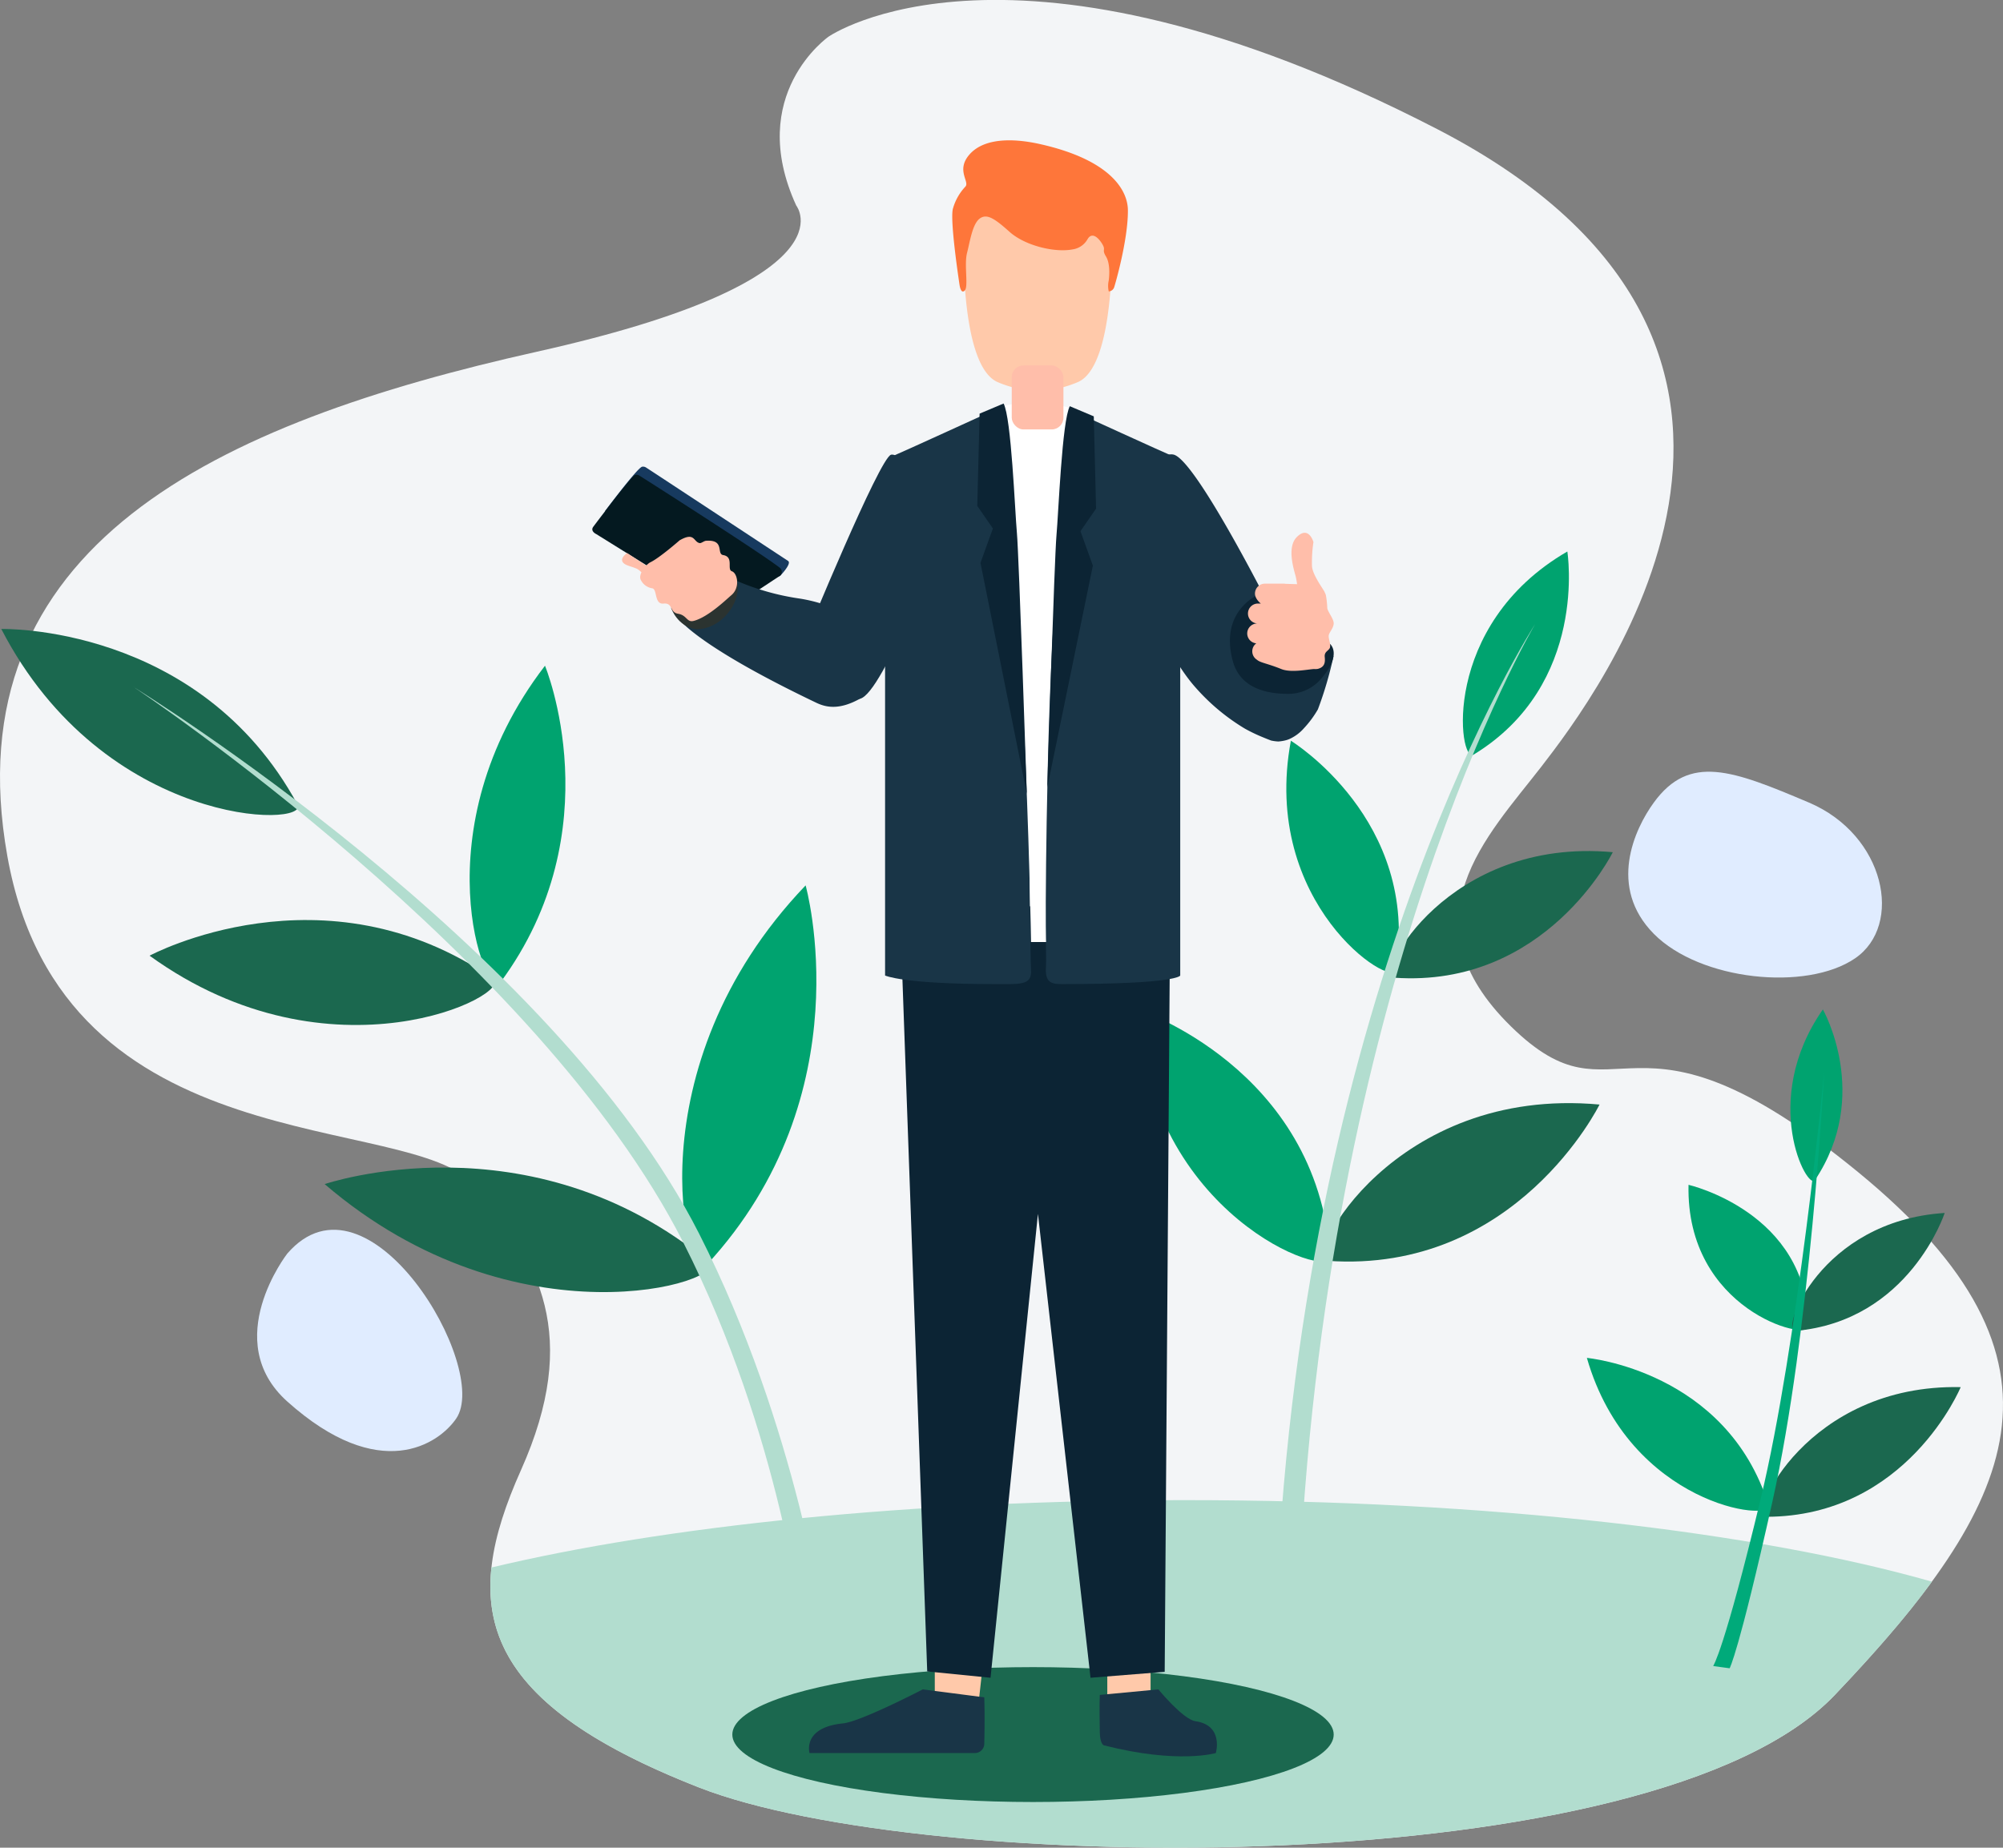 <?xml version="1.0" encoding="UTF-8" standalone="no"?>
<svg
   xmlns:dc="https://purl.org/dc/elements/1.1/"
   xmlns:cc="https://creativecommons.org/ns#"
   xmlns:rdf="https://www.w3.org/1999/02/22-rdf-syntax-ns#"
   xmlns:svg="http://www.w3.org/2000/svg"
   xmlns="http://www.w3.org/2000/svg"
   xmlns:sodipodi="https://sodipodi.sourceforge.net/DTD/sodipodi-0.dtd"
   xmlns:inkscape="https://www.inkscape.org/namespaces/inkscape"
   inkscape:version="1.0 (4035a4fb49, 2020-05-01)"
   sodipodi:docname="lv-faq-img.svg"
   version="1.1"
   viewBox="0 0 731.02 674.47"
   data-name="Слой 5"
   id="Слой_5">
  <rect x="0" y="0" width="731.02" height="674.47" fill="#808080" stroke="none"/>
  <sodipodi:namedview
     inkscape:current-layer="Слой_5"
     inkscape:window-maximized="1"
     inkscape:window-y="31"
     inkscape:window-x="-8"
     inkscape:cy="304.98663"
     inkscape:cx="360.23034"
     inkscape:zoom="0.76512471"
     showgrid="false"
     id="namedview1035"
     inkscape:window-height="1027"
     inkscape:window-width="1680"
     inkscape:pageshadow="2"
     inkscape:pageopacity="0"
     guidetolerance="10"
     gridtolerance="10"
     objecttolerance="10"
     borderopacity="1"
     bordercolor="#666666"
     pagecolor="#ffffff" />
  <defs
     id="defs938">
    <style
       id="style936">.cls-1{fill:#087f5a;}.cls-2{fill:#e0ecff;}.cls-3{fill:#a3c6ff;}.cls-4{fill:#759dd7;}.cls-5{fill:#05263d;}.cls-6{fill:#00aa7a;}.cls-7{fill:#173a5f;}.cls-8{fill:#2b3330;}.cls-9{fill:#ffbeaa;}.cls-10{fill:#fd763a;}.cls-11{fill:#424c49;}.cls-12{fill:#fff;}.cls-13{fill:#041920;}.cls-14{fill:#61736e;}</style>
  </defs>
  <path
     id="path940"
     transform="translate(-26.98 -42.32)"
     d="M613.87,230"
     class="cls-1" />
  <path
     style="fill:#f3f5f7;fill-opacity:1"
     id="path942"
     transform="translate(-26.98 -42.32)"
     d="M317.57,117.33s21.95,27.36-94.56,53.36S9.41,241.21,29.67,354.88,176.57,447.67,200.21,475s38.84,54.91,16.89,104-16.89,83.72,65,115.8S630.8,730.27,696.65,661s92.87-121.62,8.45-190.83-87-14.3-126.65-53.15-8.44-69.62,11-94.76,117.35-152.63-38-232.84S329.39,55.69,329.39,55.69,299,76.8,317.57,117.33Z"
     class="cls-2" />
  <path
     style="fill:#b2ddcf;fill-opacity:1"
     id="path944"
     transform="translate(-26.98 -42.32)"
     d="M732.07,619.69c-63.45-18.13-162-29.77-272.75-29.77-99.79,0-189.72,9.46-253,24.6-3.38,31.39,15.11,56.54,75.75,80.29C364,726.9,630.8,730.27,696.65,661,710.36,646.63,722.38,633,732.07,619.69Z"
     class="cls-3" />
  <ellipse
     style="fill:#1b684f;fill-opacity:1"
     id="ellipse946"
     ry="24.62"
     rx="109.74"
     cy="633.18"
     cx="377.01"
     class="cls-4" />
  <path
     id="path948"
     transform="translate(-26.98 -42.32)"
     d="M131.83,499.92s-24.78,31.78,0,54c33.77,30.26,55.32,15.5,61.66,6.2C206.16,541.52,161.29,465.89,131.83,499.92Z"
     class="cls-2" />
  <path
     id="path950"
     transform="translate(-26.98 -42.32)"
     d="M630.57,335.27c-7.06,9.69-16.89,30.87,0,47.94s55.72,21.06,73.45,8.93,11-45.05-16.88-56.87S643.58,317.4,630.57,335.27Z"
     class="cls-2" />
  <path
     style="fill:#ffc9aa;fill-opacity:1"
     id="path952"
     transform="translate(-26.98 -42.32)"
     d="M377.18,672.34h-2.29a6.77,6.77,0,0,1-6.75-6.75V650a6.78,6.78,0,0,1,6.75-6.76h2.29c3.72,0,8.5,3,8.5,6.72l-1.74,15.66A6.78,6.78,0,0,1,377.18,672.34Z"
     class="cls-5" />
  <rect
     style="fill:#ffc9aa;fill-opacity:1"
     id="rect954"
     rx="3.06"
     height="29.13"
     width="15.8"
     y="597.87"
     x="404.12"
     class="cls-5" />
  <path
     style="fill:#00a36f;fill-opacity:1"
     id="path956"
     transform="translate(-26.98 -42.32)"
     d="M442.1,410.75s65.49,21.44,70.37,90.31C513.1,510,445.79,486.12,442.1,410.75Z"
     class="cls-6" />
  <polygon
     style="fill:#0c2434;fill-opacity:1"
     id="polygon958"
     points="328.54 334.72 338.4 610.13 361.51 612.44 378.81 443.12 398 612.44 425.07 610.28 427.02 338.21 388.41 330.83 357.87 330.83 328.54 334.72"
     class="cls-7" />
  <path
     style="fill:#193547;fill-opacity:1"
     id="path960"
     transform="translate(-26.98 -42.32)"
     d="M363.77,659s-22.62,11.76-29.14,12.42c-14.95,1.5-12.2,10.82-12.2,10.82s51.47,0,60.52,0A3.42,3.42,0,0,0,386.2,679c.27-10.63,0-17.09,0-17.09Z"
     class="cls-8" />
  <path
     style="fill:#193547;fill-opacity:1"
     id="path962"
     transform="translate(-26.98 -42.32)"
     d="M449.74,659s9,11,13.57,11.63c10.38,1.5,7.41,11.61,7.41,11.61s-13.66,4.11-40.77-2.79c-1.18-.3-1.55-3-1.58-4.65-.19-10.64,0-13.77,0-13.77Z"
     class="cls-8" />
  <path
     style="fill:#1b684f;fill-opacity:1"
     id="path964"
     transform="translate(-26.98 -42.32)"
     d="M27.45,271.92S99.74,270,135.56,336C140.21,344.58,65.07,344.69,27.45,271.92Z"
     class="cls-1" />
  <path
     style="fill:#1b684f;fill-opacity:1"
     id="path966"
     transform="translate(-26.98 -42.32)"
     d="M81.57,391.18s63.67-34.29,125.39,8.45C215,405.17,148,439.16,81.57,391.18Z"
     class="cls-1" />
  <path
     style="fill:#00a36f;fill-opacity:1"
     id="path968"
     transform="translate(-26.98 -42.32)"
     d="M225.88,285.33s24.88,59.89-16.26,115.58C204.28,408.13,179.9,345.17,225.88,285.33Z"
     class="cls-6" />
  <path
     style="fill:#00a36f;fill-opacity:1"
     id="path970"
     transform="translate(-26.98 -42.32)"
     d="M599,243.64s7.83,48.55-34.25,74.17C559.33,321.14,552.45,270.63,599,243.64Z"
     class="cls-6" />
  <path
     style="fill:#00a36f;fill-opacity:1"
     id="path972"
     transform="translate(-26.98 -42.32)"
     d="M692.26,410.8s17.84,31.31-2.89,62.31C686.68,477.14,669,444.17,692.26,410.8Z"
     class="cls-6" />
  <path
     style="fill:#00a36f;fill-opacity:1"
     id="path974"
     transform="translate(-26.98 -42.32)"
     d="M643.23,474.82s43.65,10,43.73,51.74C687,532,642.19,520.61,643.23,474.82Z"
     class="cls-6" />
  <path
     style="fill:#00a36f;fill-opacity:1"
     id="path976"
     transform="translate(-26.98 -42.32)"
     d="M606.13,538s51,4.65,66.3,53.75C674.41,598.13,621.69,592,606.13,538Z"
     class="cls-6" />
  <path
     style="fill:#1b684f;fill-opacity:1"
     id="path978"
     transform="translate(-26.98 -42.32)"
     d="M742.56,548.67S723,596,671.51,596C664.84,596,686.37,547.46,742.56,548.67Z"
     class="cls-1" />
  <path
     style="fill:#1b684f;fill-opacity:1"
     id="path980"
     transform="translate(-26.98 -42.32)"
     d="M736.72,485.09s-12.88,39.5-54.6,43.06C676.71,528.61,691.07,488,736.72,485.09Z"
     class="cls-1" />
  <path
     style="fill:#1b684f;fill-opacity:1"
     id="path982"
     transform="translate(-26.98 -42.32)"
     d="M615.59,353.4s-24.41,49.68-79.73,45.82C528.68,398.72,555.23,347.87,615.59,353.4Z"
     class="cls-1" />
  <path
     style="fill:#00a36f;fill-opacity:1"
     id="path984"
     transform="translate(-26.98 -42.32)"
     d="M498.1,312.72s47.22,28.87,38.29,83.61C535.23,403.43,487,372.31,498.1,312.72Z"
     class="cls-6" />
  <path
     style="fill:#1b684f;fill-opacity:1"
     id="path986"
     transform="translate(-26.98 -42.32)"
     d="M610.75,445.52s-30.38,61.86-99.26,57.05C502.55,502,535.61,438.64,610.75,445.52Z"
     class="cls-1" />
  <path
     style="fill:#00a36f;fill-opacity:1"
     id="path988"
     transform="translate(-26.98 -42.32)"
     d="M321,365.52s21.48,76.1-36,138.4C277.62,512,257.17,432.24,321,365.52Z"
     class="cls-6" />
  <path
     style="fill:#1b684f;fill-opacity:1"
     id="path990"
     transform="translate(-26.98 -42.32)"
     d="M145.47,474.56S220.29,449,285.62,503C294.09,510,215.56,534.71,145.47,474.56Z"
     class="cls-1" />
  <path
     style="fill:#ffc9aa;fill-opacity:1"
     id="path992"
     transform="translate(-26.98 -42.32)"
     d="M432.68,121.32a226.89,226.89,0,0,0-26.25-2.87v-.06l-.7,0-.7,0v.06a226.89,226.89,0,0,0-26.25,2.87S376,175,391,181.77A40.06,40.06,0,0,0,405,185v.09c.23,0,.47,0,.7-.05s.47.05.7.05V185a40,40,0,0,0,14.07-3.25C435.44,175,432.68,121.32,432.68,121.32Z"
     class="cls-9" />
  <path
     style="fill:#fe763a;fill-opacity:1"
     id="path994"
     transform="translate(-26.98 -42.32)"
     d="M431.63,148.69a9,9,0,0,1,0-4c.28-2.14.48-6.31-1-8.73s-.26-2.24-1-3.87c-.54-1.25-3.69-6.09-5.79-2.37a7.43,7.43,0,0,1-5.35,3.63c-6.69,1.29-17.51-1.42-23.06-6.4s-8.2-6.59-10.68-5c-2.84,1.85-3.7,8.26-4.83,12.67s.58,12.33-.85,13.76-1.88-2-1.88-2-3.68-23.9-2.4-28a19.35,19.35,0,0,1,4.5-7.92c1.69-1.75-3.37-5.83,1.27-11.46,6.15-7.45,19.29-5.59,26-4.08,25.75,5.77,32.11,16.92,32.06,24.32C438.65,130,434,146,433.64,147.09A2.22,2.22,0,0,1,431.63,148.69Z"
     class="cls-10" />
  <path
     style="fill:#193547;fill-opacity:1"
     id="path996"
     transform="translate(-26.98 -42.32)"
     d="M418.88,192.47s34.2,15.63,35.46,16.08,3.38,2.68,3.38,17.42V398.42s-.63,3.13-43.27,3.13c-4.05,0-6.15-.74-5.72-6.55s-3.07-118.1-3.07-118.1S409.17,205.42,418.88,192.47Z"
     class="cls-11" />
  <path
     style="fill:#193547;fill-opacity:1"
     id="path998"
     transform="translate(-26.98 -42.32)"
     d="M388.83,192.47s-34.19,15.63-35.46,16.08S350,211.23,350,226V398.42s6.41,3.14,40.07,3.13c9.29,0,13.62.55,13.19-5.25s-1.2-119.4-1.2-119.4S398.54,205.42,388.83,192.47Z"
     class="cls-11" />
  <path
     id="path1000"
     transform="translate(-26.98 -42.32)"
     d="M388.07,193.63c-.93-2.43,9.6-4,9.6-4L413,190s8.37,1.9,7.76,4c-10.29,35.36-11.56,129.29-12,163.48-.26,22.59,0,28.71,0,28.71h-5.49S400.7,226.77,388.07,193.63Z"
     class="cls-12" />
  <rect
     id="rect1002"
     rx="4.28"
     height="23.36"
     width="18.86"
     y="133.4"
     x="369.25"
     class="cls-9" />
  <path
     style="fill:#193547;fill-opacity:1"
     id="path1004"
     transform="translate(-26.98 -42.32)"
     d="M370.73,237.68s-21.39,58-29.91,59.7-19.72-22.51-19.72-22.51S348,209.38,352.19,208.3,372.5,226.73,370.73,237.68Z"
     class="cls-11" />
  <path
     id="path1006"
     transform="translate(-26.98 -42.32)"
     d="M262.79,213c.28.14,51.84,34.1,51.84,34.1,1.36,1-2.86,5.36-2.86,5.36l-.91.45-63.09-24s12-16.07,13.6-16.23A2,2,0,0,1,262.79,213Z"
     class="cls-7" />
  <path
     id="path1008"
     transform="translate(-26.98 -42.32)"
     d="M260.28,215.9c2.47,1.53,43.89,27.95,51.22,33.61a1.93,1.93,0,0,1,.27,2.9L291,266.13l-46.43-28.86s-2.27-1.05-1.06-2.67c3.66-4.89,14-18.4,15.17-18.87A1.82,1.82,0,0,1,260.28,215.9Z"
     class="cls-13" />
  <path
     style="fill:#193547;fill-opacity:1"
     id="path1010"
     transform="translate(-26.98 -42.32)"
     d="M344.45,281.78s3.74,11.52-3.63,15.6-12.12,3.28-15.86,1.5c-45.59-21.78-50.87-31.42-50.87-31.42l20.26-13.77a91.15,91.15,0,0,0,24.7,7.16,56,56,0,0,1,15.56,4.94Z"
     class="cls-11" />
  <path
     id="path1012"
     transform="translate(-26.98 -42.32)"
     d="M292.1,266.76c3.87-4.36,4.46-8.89,4-11.75-.7-4-2.84-3-2.84-3l-21.36,12.2s2.22,6.87,9.2,7.79C282.55,272.16,287.83,271.58,292.1,266.76Z"
     class="cls-8" />
  <path
     id="path1014"
     transform="translate(-26.98 -42.32)"
     d="M275,239.57s-7.28,6.39-10.65,8c-1.63.8-4.74,4.6-3.4,6.63a5.55,5.55,0,0,0,4.14,2.88c1.79.41.67,5.88,4,5.57,3.66-.35,2.1,3.16,5.37,3.71s3.13,3.26,5.69,2.61c5.27-1.34,12-7.92,13.75-9.39,3.25-2.73,2.28-8,.18-8.73-1.92-.67.86-5.24-3.18-5.91-2.53-.42.73-5.71-6.24-5.22-.74.05-1.75.95-2.31.85C280,240.16,280.61,236.34,275,239.57Z"
     class="cls-9" />
  <path
     id="path1016"
     transform="translate(-26.98 -42.32)"
     d="M255.84,244.2s-4.52,3,.62,4.68c2.83.92,3.2,1,4.52,2.24s1.84.75,1.84.75l.48-2.77Z"
     class="cls-9" />
  <path
     style="fill:#193547;fill-opacity:1"
     id="path1018"
     transform="translate(-26.98 -42.32)"
     d="M439.46,255.89s3.27-22.28,3.27-22.26c2.93-9.91,5.56-26.75,12.49-25.38,8.2,1.63,36.69,58.51,36.69,58.51l21.74,15.11a134.59,134.59,0,0,1-5.69,19.4h0a37.36,37.36,0,0,1-5.1,6.89,15.37,15.37,0,0,1-5.3,3.93,9.32,9.32,0,0,1-1.07.39,14.29,14.29,0,0,1-3,.51,15.78,15.78,0,0,1-2.61-.35s-1.41-.53-3.25-1.3a59.9,59.9,0,0,1-6.24-3,75.64,75.64,0,0,1-17.91-14.87c-7.7-8.49-15.28-24.29-15.26-25.74C448.21,266.7,436.56,263.78,439.46,255.89Z"
     class="cls-11" />
  <path
     style="fill:#0c2434;fill-opacity:1"
     id="path1020"
     transform="translate(-26.98 -42.32)"
     d="M512.39,277.38s4.85,3.84-3.86,13.38A15.62,15.62,0,0,1,497,295.6c-7.28,0-17.37-1.8-20.1-12-5.07-18.79,9.92-24.49,9.92-24.49l20.87,12Z"
     class="cls-8" />
  <path
     id="path1022"
     transform="translate(-26.98 -42.32)"
     d="M511.92,274.27c.17-1.14,1.6-2.45,1.8-4.17s-2.07-4.24-2.33-5.76a33.5,33.5,0,0,0-.48-4.57,3.42,3.42,0,0,0-.47-1.2h0c.2-.29-4.34-6-4.63-9.51a48.36,48.36,0,0,1,.53-8.85s-1.71-6.22-6.08-1.84c-3.47,3.48-1.41,10.77-.44,14.19a28.12,28.12,0,0,1,.54,3l-4.17-.12a3.74,3.74,0,0,0-.75-.07h-6.8A3.64,3.64,0,0,0,485,259c0,2,2.13,3.64,2.13,3.64h-.86a3.64,3.64,0,1,0,0,7.27h-.46a3.65,3.65,0,0,0-3.64,3.64h0a3.63,3.63,0,0,0,3.32,3.61,3.47,3.47,0,0,0-.63.58,3.63,3.63,0,0,0,.87,5.42c1.19,1.09,3.92,1.37,8.86,3.38,3.58,1.46,9.78.1,11.94,0a8,8,0,0,0,1,0h0a4.23,4.23,0,0,0,.42-.06c2.5-.65,2.71-2.37,2.51-4.31s1.21-2.15,1.81-3.23S511.74,275.42,511.92,274.27Z"
     class="cls-9" />
  <path
     style="fill:#0c2434;fill-opacity:1"
     id="path1024"
     transform="translate(-26.98 -42.32)"
     d="M393.25,189.62l-8.75,3.69L383.65,227l5.7,8.23-4.53,12.56,16.91,84.35s-2.88-87.17-3.62-95.31S396.09,194.89,393.25,189.62Z"
     class="cls-14" />
  <path
     style="fill:#0c2434;fill-opacity:1"
     id="path1026"
     transform="translate(-26.98 -42.32)"
     d="M417.42,190.6l8.75,3.7L427,228l-5.69,8.23,4.53,12.56-16.64,81s2.61-83.83,3.35-92S414.58,195.88,417.42,190.6Z"
     class="cls-14" />
  <path
     style="fill:#b2ddcf;fill-opacity:1"
     id="path1028"
     transform="translate(-26.98 -42.32)"
     d="M320,638.48C320,637.76,312,566,276.31,495.77,223.34,391.49,77.2,294.06,75.73,293.09h0c1.48,1,152.88,94.2,206.38,199.52,36.06,71,45.94,144.91,46,145.64Z"
     class="cls-1" />
  <path
     style="fill:#b2ddcf;fill-opacity:1"
     id="path1030"
     transform="translate(-26.98 -42.32)"
     d="M500.83,627.36c8.9-225.61,85.59-355.85,86.41-357.2,0,0-84.54,129.93-94.46,356.05Q496.82,626.77,500.83,627.36Z"
     class="cls-6" />
  <path
     id="path1032"
     transform="translate(-26.98 -42.32)"
     d="M658.24,651.3l-6-.81c0-.2,3.86-5,17.36-61.19s23.07-154.52,23.13-155.52h0c-.06,1-5,94.61-18.9,156.75C661.4,646.15,658.28,651.08,658.24,651.3Z"
     class="cls-6" />
</svg>
